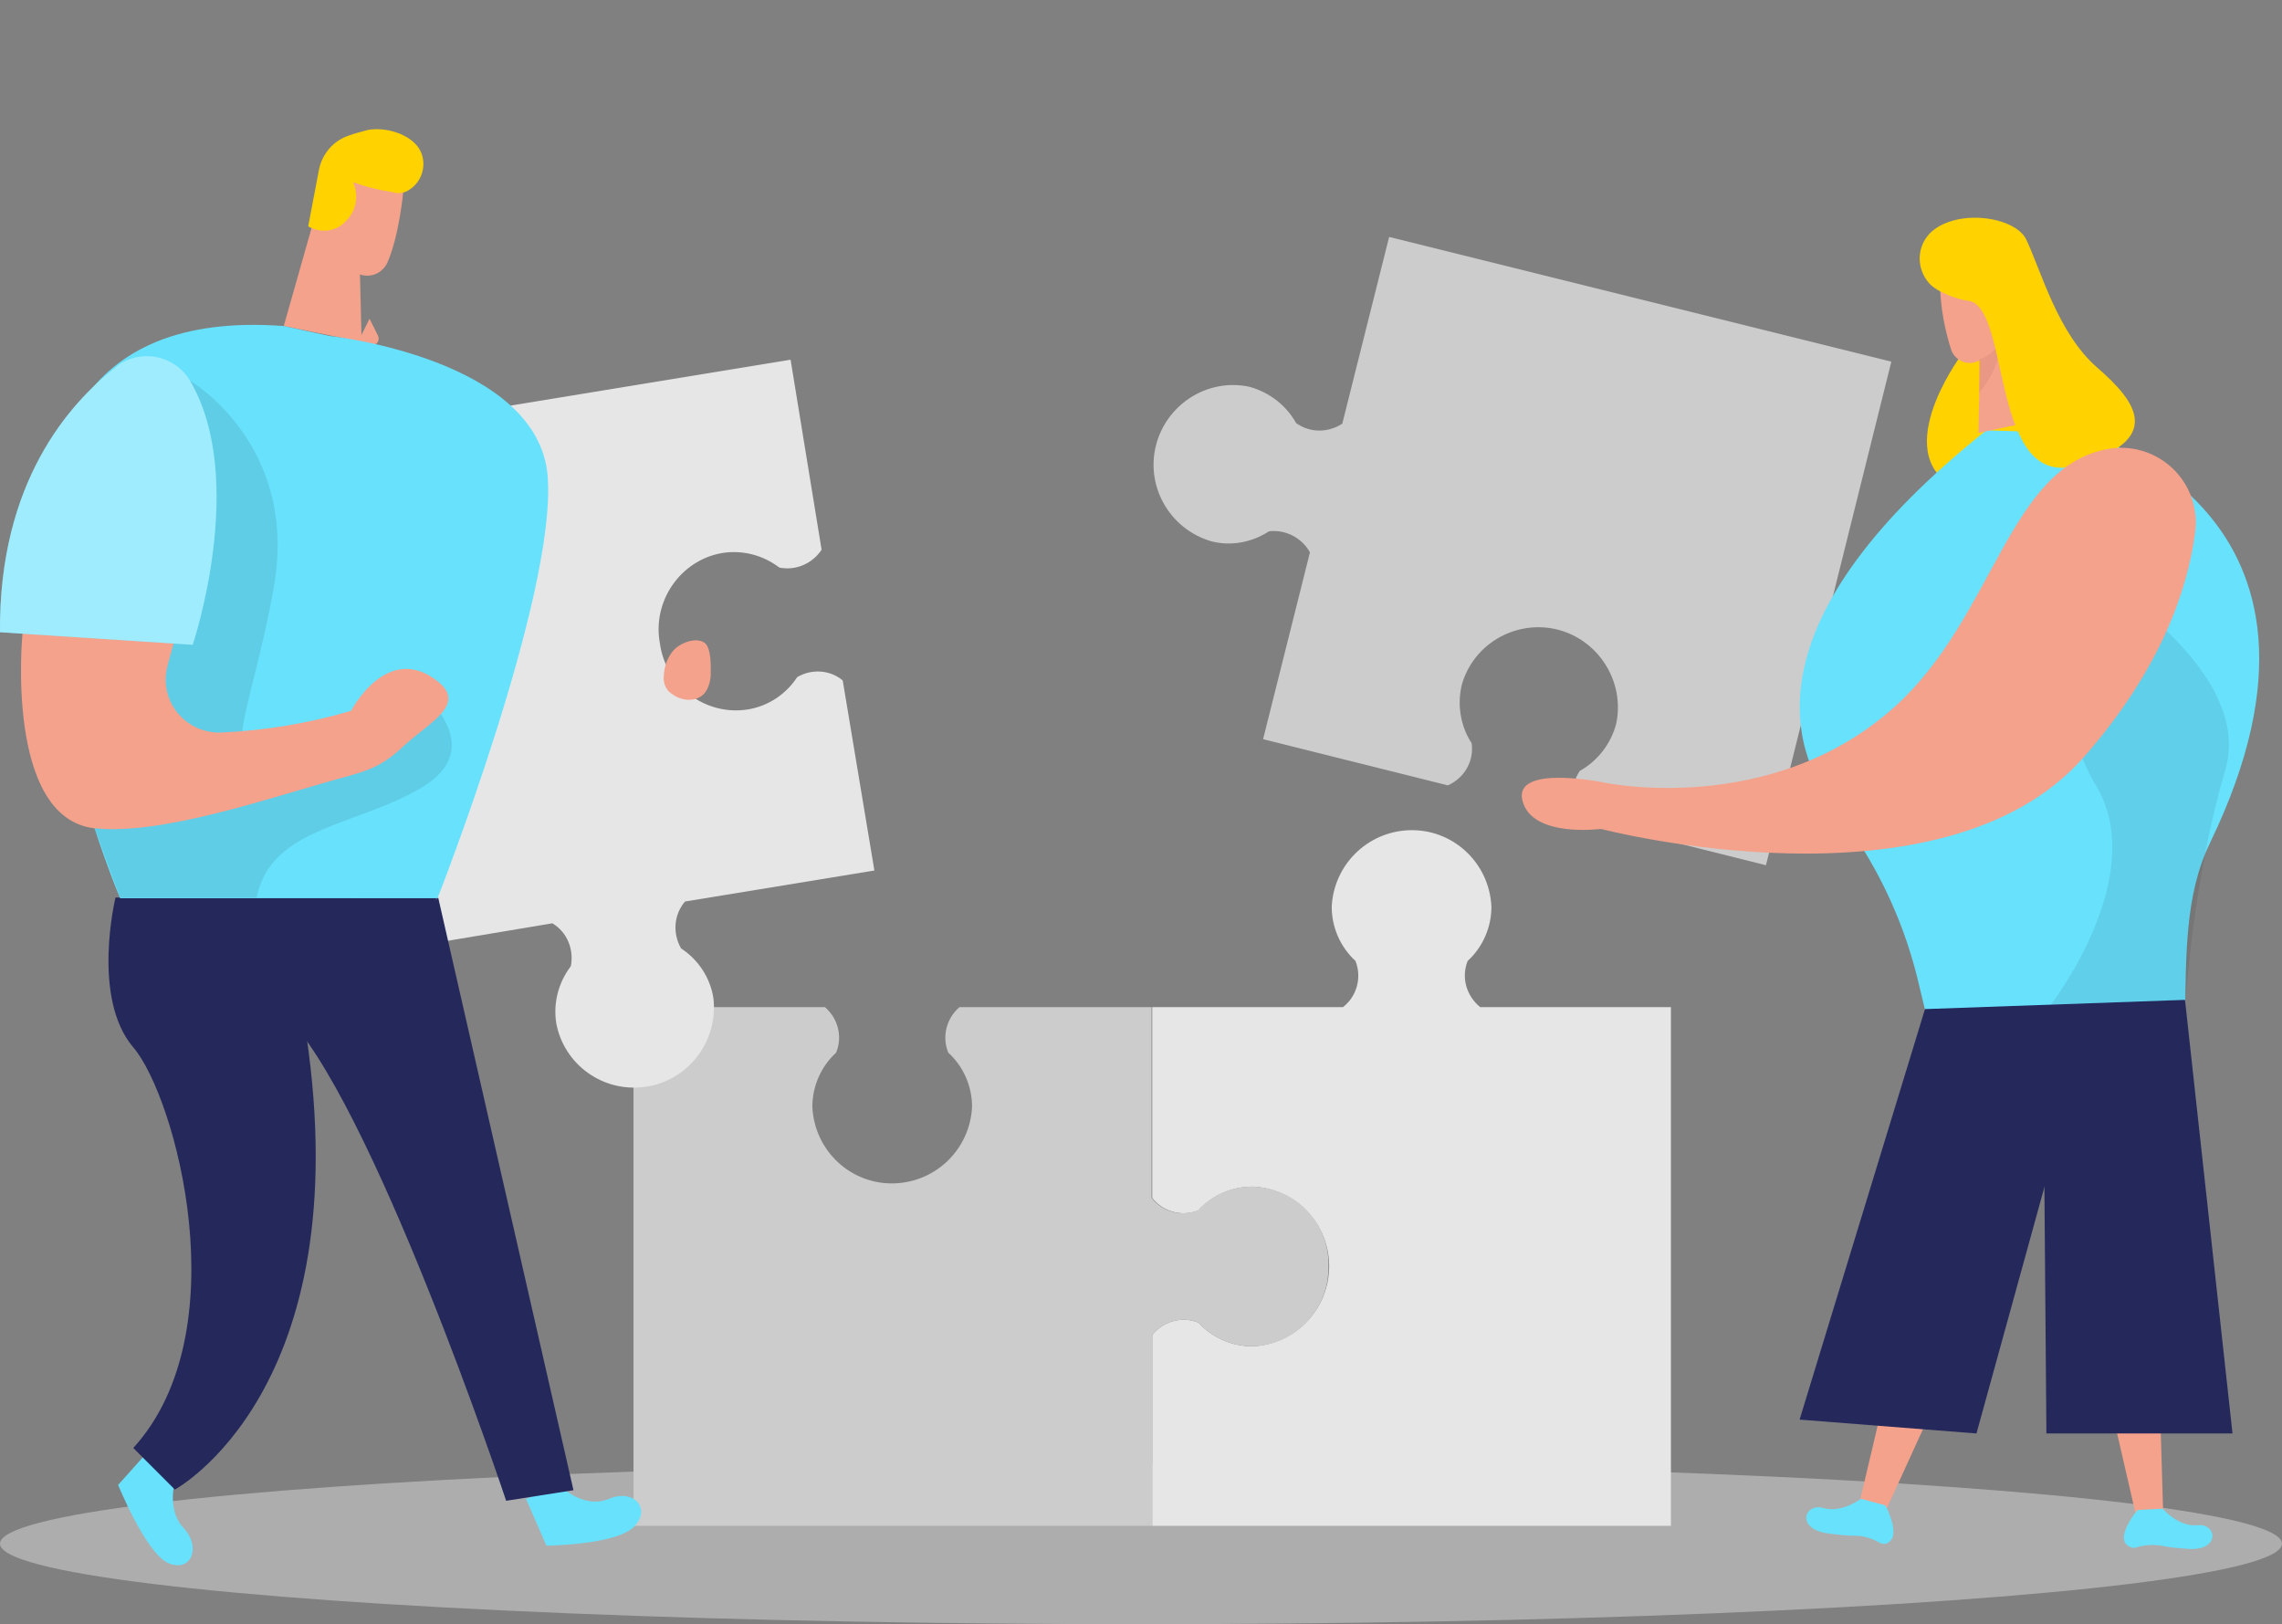 <?xml version="1.0" encoding="utf-8"?>
<!-- Generator: Adobe Illustrator 27.2.0, SVG Export Plug-In . SVG Version: 6.00 Build 0)  -->
<svg version="1.1" id="レイヤー_1" xmlns="http://www.w3.org/2000/svg" xmlns:xlink="http://www.w3.org/1999/xlink" x="0px"
	 y="0px" width="345.8px" height="246.1px" viewBox="0 0 345.8 246.1" style="enable-background:new 0 0 345.8 246.1;"
	 xml:space="preserve">
<rect x="0" y="0" width="345.8" height="246.1" fill="#808080" stroke="none"/>
<style type="text/css">
	.st0{opacity:0.45;fill:#E6E6E6;enable-background:new    ;}
	.st1{fill:#CCCCCC;}
	.st2{fill:#FFD200;}
	.st3{fill:#68E1FD;}
	.st4{fill:#F4A28C;}
	.st5{opacity:0.31;fill:#CE8172;enable-background:new    ;}
	.st6{opacity:8.000000e-02;enable-background:new    ;}
	.st7{fill:#24285B;}
	.st8{fill:#E6E6E6;}
	.st9{opacity:0.36;fill:#FFFFFF;enable-background:new    ;}
	.st10{opacity:9.000000e-02;enable-background:new    ;}
</style>
<g>
	<ellipse class="st0" cx="172.9" cy="233.9" rx="172.9" ry="12.2"/>
	<path class="st1" d="M286.6,54.8l-19,76.3l-28-7c-1.7-2.1-1.7-5.1-0.2-7.3c2.7-1.5,4.7-4.1,5.5-7.1c1.4-6.5-2.8-13-9.3-14.4
		c-6.2-1.3-12.4,2.4-14.1,8.5c-0.7,3-0.2,6.2,1.5,8.8c0.4,2.7-1.1,5.3-3.6,6.4l-28-7l7.1-28.3c-1.2-2.2-3.7-3.5-6.2-3.2
		c-2.6,1.7-5.8,2.3-8.8,1.5c-6.4-1.9-10.1-8.6-8.2-15c1.8-6,7.9-9.7,14-8.4c3,0.8,5.6,2.8,7.1,5.5c2.1,1.5,4.8,1.5,7,0.1l7.1-28.3
		L286.6,54.8z"/>
	<g>
		<path class="st2" d="M297,54.1c0,0-11.4,15.5,0.2,20.2c11.6,4.7,12.5-12.5,12.5-12.5l-5.2-11.5L297,54.1z"/>
		<path class="st3" d="M301,65.2l14.6,0.5c0,0,43.8,11.3,19.3,62c-3.9,8-3.6,17.5-3.8,26.3l-0.1,2.3h-38.5l-2-8.3
			c-2.3-9.2-6.5-17.8-12.3-25.3C270.7,113,265.4,93.6,301,65.2z"/>
		<path class="st4" d="M294,43.6c0.1,3.2,0.7,6.4,1.7,9.5c0.6,1.5,2.3,2.3,3.8,1.7l0,0c2.4-0.8,4.1-3,4.4-5.5L305,44
			c0.2-2.2-1-4.3-3-5.3C298.5,36.9,293.8,40.1,294,43.6z"/>
		<polygon class="st4" points="304.8,45.1 310.1,63.4 299.8,65.6 300.1,51.4 		"/>
		<path class="st5" d="M299.9,54.5c1.3-0.5,2.3-1.3,3.1-2.4c0,0,0.3,3.5-3.1,7.4V54.5z"/>
		<path class="st2" d="M292.7,35.1c-2.3,2.1-2.4,5.6-0.3,7.9c0.5,0.5,1.1,0.9,1.7,1.2c1.4,0.7,2.8,1.2,4.3,1.4
			c6.3,1.2,3.2,28.8,16.4,24.9c13.2-3.9,9-9.6,3-14.8S309.3,41,307,36.2C305.2,32.8,296.7,31.6,292.7,35.1z"/>
		<polygon class="st4" points="326,169 327.8,229.5 323.9,230.6 310.8,173.7 		"/>
		<path class="st3" d="M327.7,228.6c0,0,2.4,2.8,5.3,2.5s3.5,3.8-1.2,3.6c-1.5-0.1-2.9-0.2-4.3-0.5c-1.3-0.2-2.7-0.1-3.9,0.3
			c-0.5,0.1-1-0.1-1.4-0.5c-1.4-1.5,1.7-5.2,1.7-5.2L327.7,228.6z"/>
		<polygon class="st4" points="295.6,169.1 281.7,228 285.3,229.9 309.6,176.7 		"/>
		<path class="st3" d="M282,227.1c0,0-2.9,2.2-5.7,1.4c-2.8-0.8-4.2,3,0.4,3.8c1.5,0.2,2.9,0.4,4.4,0.4c1.3,0,2.6,0.4,3.8,1.1
			c0.5,0.2,1,0.2,1.4-0.2c1.7-1.2-0.6-5.5-0.6-5.5L282,227.1z"/>
		<path class="st6" d="M314.4,85.2c0,0-5.1,20.1,3.2,33.8c8.3,13.7-6.8,33.2-6.8,33.2l20.4-0.7c0,0,1.2-18.7,6-34.8
			S314.4,85.2,314.4,85.2z"/>
		<polygon class="st7" points="291.7,152.9 331.1,151.5 338.3,217.2 310.1,217.2 309.7,168.1 		"/>
		<polygon class="st7" points="291.7,152.9 272.7,215.1 299.5,217.2 315,161 		"/>
		<path class="st4" d="M319.6,68c6.2-1,12,3.2,13,9.4c0.2,1.1,0.2,2.3,0,3.5c-1.1,8.3-5.1,20.5-16.9,33.9
			c-21.5,24.3-73.1,10.8-73.1,10.8s-10.5,1.4-11.9-4.3c-1.4-5.6,12.5-2.7,12.5-2.7s25.2,5.3,43.9-11.5
			C302.3,93.4,304.3,70.6,319.6,68z"/>
	</g>
	<path class="st8" d="M224.3,152.6c-2.1-1.7-2.9-4.5-1.9-7c2.3-2.1,3.6-5.1,3.6-8.2c-0.3-6.7-5.9-11.9-12.6-11.6
		c-6.3,0.3-11.3,5.3-11.6,11.6c0,3.1,1.3,6.1,3.6,8.2c1,2.5,0.2,5.4-1.9,7h-28.9v28.9c1.6,2.1,4.5,2.9,7,1.9
		c2.1-2.3,5.1-3.6,8.2-3.6c6.7,0.3,11.9,5.9,11.6,12.6c-0.3,6.3-5.3,11.3-11.6,11.6c-3.1,0-6.1-1.3-8.2-3.6c-2.5-1-5.4-0.2-7,1.9
		v28.9h78.6v-78.6L224.3,152.6L224.3,152.6z"/>
	<path class="st1" d="M201.3,191.9c0.1,6.5-5,11.9-11.5,12.1c-3.1,0-6.1-1.3-8.2-3.6c-2.5-1-5.4-0.2-7,1.9v28.9H96v-78.6h29
		c2,1.7,2.7,4.5,1.7,6.9c-2.3,2.1-3.6,5.1-3.6,8.2c0.3,6.7,5.9,11.9,12.6,11.6c6.3-0.3,11.3-5.3,11.6-11.6c0-3.1-1.3-6.1-3.6-8.2
		c-1-2.4-0.3-5.2,1.7-6.9h29.1v28.9c1.6,2.1,4.5,2.9,7,1.9c2.1-2.3,5.1-3.6,8.2-3.6C196.3,179.9,201.5,185.3,201.3,191.9z"/>
	<path class="st3" d="M65.9,70.4c0,0,19.8,8.4,16.7,39.3L63.3,108L65.9,70.4z"/>
	<path class="st9" d="M65.9,70.4c0,0,19.8,8.4,16.7,39.3L63.3,108L65.9,70.4z"/>
	<path class="st5" d="M50.6,53.8c-1.3-0.5-2.5-1.4-3.3-2.5c0,0-0.3,3.7,3.3,7.7V53.8z"/>
	<path class="st8" d="M100,97.5c0.9,6.5,6.9,11,13.3,10c3.1-0.5,5.8-2.3,7.5-4.9c2.2-1.3,5-1.1,6.9,0.5l4.8,28.8l-28.7,4.7
		c-1.7,2-1.9,4.8-0.6,7.1c2.6,1.7,4.4,4.4,4.9,7.5c0.8,6.6-3.9,12.7-10.5,13.5c-6.3,0.8-12.1-3.4-13.3-9.6c-0.5-3.1,0.3-6.2,2.2-8.7
		c0.5-2.6-0.6-5.2-2.8-6.5L55,144.7L42.3,67.2l77.5-12.7l4.7,28.8c-1.4,2.1-3.9,3.2-6.4,2.7c-2.5-1.9-5.6-2.7-8.7-2.2
		C103.1,84.9,98.8,91.1,100,97.5L100,97.5z"/>
	<path class="st4" d="M49.3,48.5c0,0,0.4-2.3-1.4-2.5c-1.8-0.1-2.3,3.2,0,4L49.3,48.5z"/>
	<path class="st4" d="M56,48.3l1.3,2.6c0.2,0.5,0,1.1-0.5,1.3c-0.1,0.1-0.3,0.1-0.4,0.1H54L56,48.3z"/>
	<g>
		<path class="st3" d="M85.1,225.3c0,0,3.4,3.4,7.2,1.8s6.5,1.6,3.7,4.3s-13.2,2.8-13.2,2.8l-3.1-7.1L85.1,225.3z"/>
		<path class="st3" d="M26.7,223.8c0,0-1.7,4.7,1.1,7.7s1.1,6.9-2.4,5.3c-3.4-1.7-7.5-11.8-7.5-11.8l5.1-5.7L26.7,223.8z"/>
		<path class="st7" d="M17.5,136c0,0-3.7,15.2,2.7,22.7s16.1,43,0,60.7l6.3,6.3c0,0,27.9-15,19.9-69L66.3,136H17.5z"/>
		<path class="st7" d="M66.4,136l20.5,89.8l-10.2,1.6c0,0-20.5-61.5-34-74.2L66.4,136z"/>
		<polygon class="st4" points="48.9,28.6 43,49.4 54.8,51.8 54.4,35.7 		"/>
		<path class="st3" d="M43,49.4l6.9,1.5c0,0,31.8,3.4,33.1,21.4s-16.7,63.8-16.7,63.8H18.2C18.2,136.1-20.4,44.7,43,49.4z"/>
		<path class="st4" d="M61.1,29.1c0,0-0.6,6.6-2.4,10.7c-0.8,1.7-2.7,2.4-4.4,1.7l0,0c-2.7-1-4.5-3.6-4.7-6.4l-0.9-6
			c-0.1-2.5,1.3-4.8,3.7-5.8C56.4,21.3,61.6,25.2,61.1,29.1z"/>
		<path class="st10" d="M28.8,57.7c0,0,16.5,9.6,12.7,31.2S31.3,118,44.9,115s19.2-9.8,19.2-9.8s9.8,8,0,14s-23.1,6-25.2,16.8H18.2
			c0,0-1.7-4.7-3.9-10.6S28.8,57.7,28.8,57.7z"/>
		<path class="st2" d="M59.4,29.1c-2-0.3-4-0.8-5.9-1.5c0.9,2,0.5,4.4-1.1,5.9c-1.4,1.6-3.8,1.9-5.7,0.8l1.6-8.4
			c0.4-2.4,2.1-4.5,4.4-5.3c1-0.4,2-0.6,3-0.9c2.6-0.5,6.3,0.5,7.8,2.8c1.3,2.1,0.6,4.9-1.4,6.2C61.3,29.3,60.3,29.4,59.4,29.1z"/>
		<path class="st4" d="M3.4,96.1c0,0-2.7,27.8,10.9,29.4c10.3,1.1,26.8-4.7,37-7.5c4.4-1.2,6.5-1.8,9.8-4.9c4-3.7,9.6-6.3,5.3-9.8
			c-7.7-6.2-13.2,4.4-13.2,4.4c-6.4,1.9-13.1,3-19.8,3.3c-4.5,0.1-8.2-3.4-8.3-7.9c0-0.8,0.1-1.5,0.3-2.3l2.6-9.6
			C28,91.2,9.9,74.2,3.4,96.1z"/>
		<path class="st3" d="M17.6,55.6C10.5,61.1-0.2,73.1,0,95.8l29.2,1.9c0,0,8.4-25-0.4-40c-2.1-3.6-6.8-4.8-10.4-2.7
			C18.1,55.2,17.8,55.4,17.6,55.6z"/>
		<path class="st9" d="M17.6,55.6C10.5,61.1-0.2,73.1,0,95.8l29.2,1.9c0,0,8.4-25-0.4-40c-2.1-3.6-6.8-4.8-10.4-2.7
			C18.1,55.2,17.8,55.4,17.6,55.6z"/>
	</g>
	<path class="st4" d="M102.1,98.5c-0.9,1-1.4,2.3-1.5,3.7c-0.1,0.7,0,1.5,0.4,2.1c0.2,0.4,0.6,0.7,0.9,0.9c1.5,1.1,3.7,1.2,4.9-0.2
		c0.6-0.8,0.9-1.9,0.9-2.9c0-1.2,0.1-3.6-0.8-4.6C105.6,96.4,103.1,97.4,102.1,98.5z"/>
</g>
</svg>
